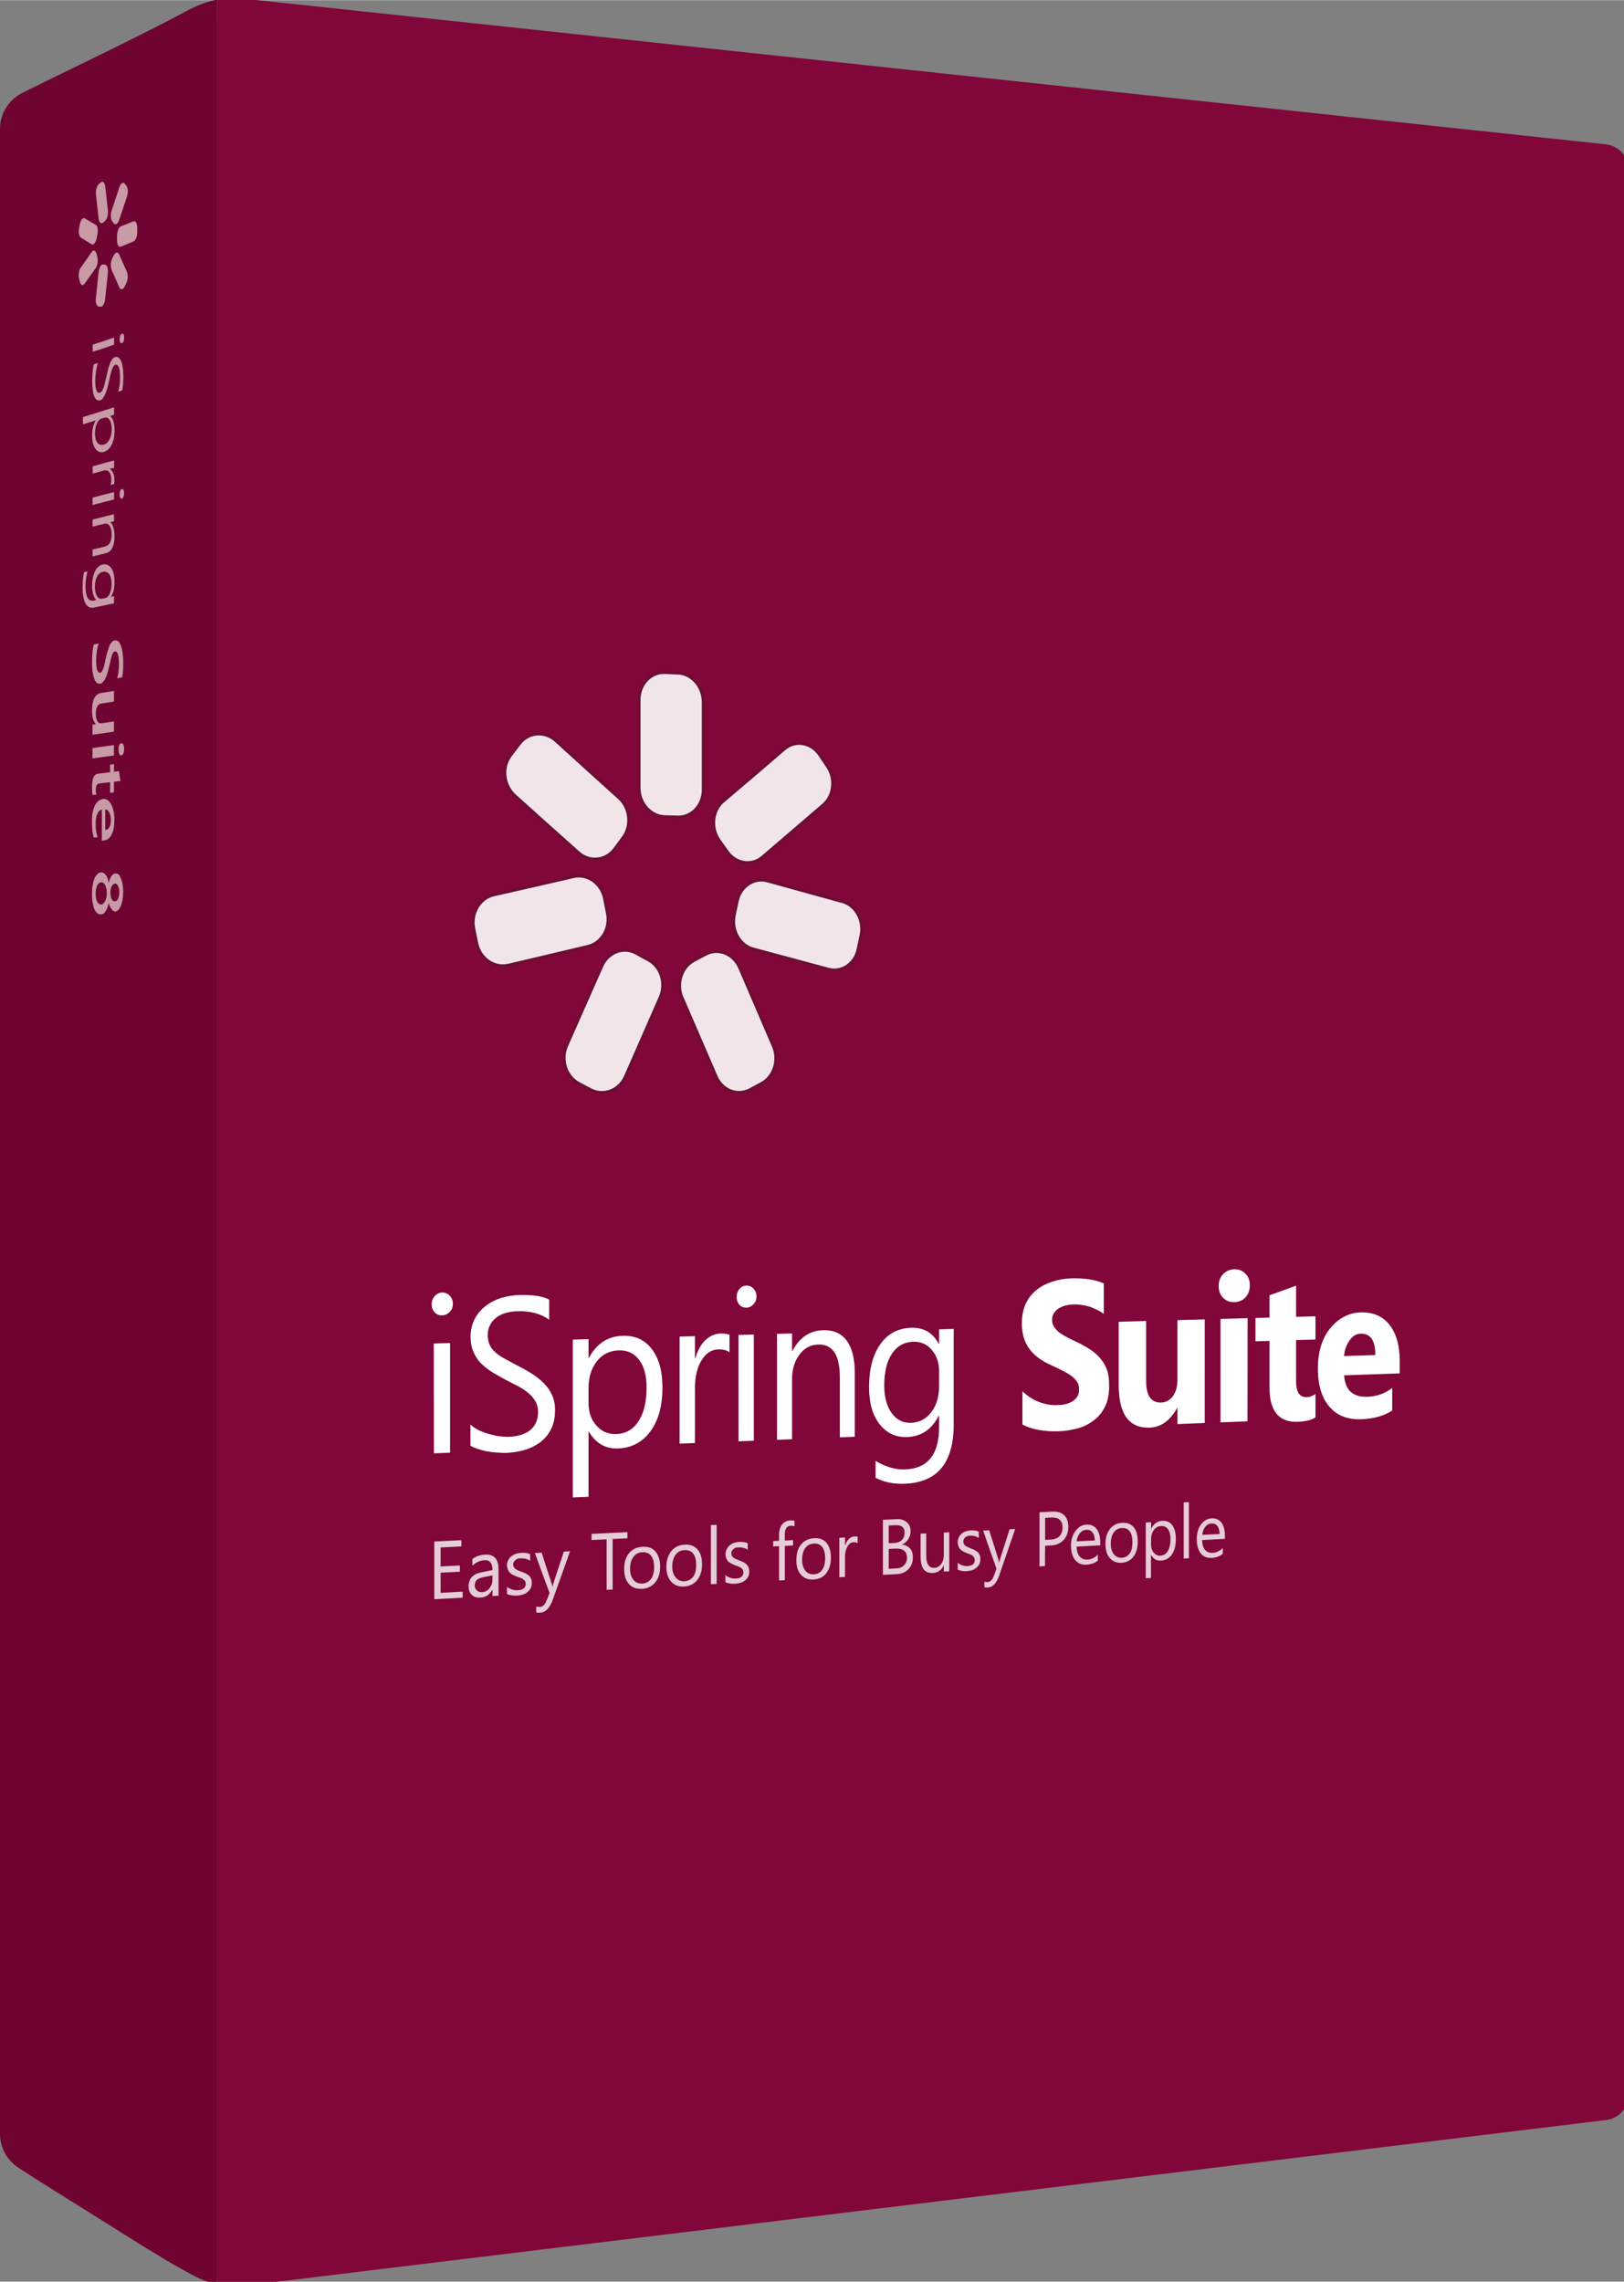 <?xml version="1.0" encoding="UTF-8" standalone="no"?>
<svg
   xmlns:dc="http://purl.org/dc/elements/1.1/"
   xmlns:cc="http://creativecommons.org/ns#"
   xmlns:rdf="http://www.w3.org/1999/02/22-rdf-syntax-ns#"
   xmlns:svg="http://www.w3.org/2000/svg"
   xmlns="http://www.w3.org/2000/svg"
   id="svg2"
   viewBox="0 0 21245.319 29838.956"
   style="clip-rule:evenodd;fill-rule:evenodd;image-rendering:optimizeQuality;shape-rendering:geometricPrecision;text-rendering:geometricPrecision"
   version="1.1"
   height="202.276"
   width="144"
   xml:space="preserve"><rect x="0" y="0" width="21245.319" height="29838.956" fill="#808080" stroke="none"/><defs
     id="defs4"><style
       id="style6"
       type="text/css"><![CDATA[
    .fil3 {fill:#F2E5E9}
    .fil7 {fill:#C79AA6}
    .fil1 {fill:#81033A}
    .fil4 {fill:white;fill-rule:nonzero}
    .fil2 {fill:#2B2A29;fill-rule:nonzero;fill-opacity:0.251}
    .fil5 {fill:#FEFEFE;fill-rule:nonzero;fill-opacity:0.8}
    .fil0 {fill:#6F0332}
    .fil6 {fill:#C79AA6;fill-rule:nonzero}
   ]]></style></defs><g
     transform="matrix(0.084,0,0,0.084,0.014,-24.841)"
     id="g4184"><g
       id="g4174"><path
         style="fill:#6f0433;fill-opacity:1"
         id="path11"
         d="m 3540,14705 0,-2 C 11921,10529 20658,6461 28890,2074 30154,1401 31751,598 33816,219 l 0,5567 -3,4 0,0 0,4 c 2,14 2,27 2,41 l 1,4 0,6 0,3 0,3 0,4 0,3 0,2 0,1 c 2,45 3,91 3,136 0,44 -1,87 -3,130 0,115744 0,228015 0,343682 1,51 3,101 3,152 0,52 -2,102 -3,153 l 0,58 0,5205 0,582 c -2104,-466 -3715,-1398 -4966,-2091 -1458,-805 -2888,-1610 -4307,-2503 -2938,-1737 -5779,-3592 -8599,-5346 -2768,-1720 -5507,-3434 -8132,-5078 -1723,-1078 -3390,-2155 -5057,-3229 -15,-10 -28,-22 -39,-36 C 1076,336546 0,334654 0,332511 -1,228061 3,124869 1,20420 l -1,-69 c 0,-2485 1445,-4631 3540,-5646 z"
         class="fil0" /><path
         style="fill:#81063a;fill-opacity:1"
         id="path13"
         d="m 38275,112 8,-9 211788,22638 2,0 3,0 c 1988,204 3540,1883 3540,3925 l -1,56 1,0 0,299671 -1,0 1,42 c 0,2011 -1505,3671 -3451,3914 l 0,1 -211689,25750 c -98,19 -199,33 -300,44 -61,6 -123,12 -185,15 -1824,218 -3037,13 -4177,-196 l 0,-585 -5,-1 1,-351467 2,-1 2,-58 0,-3632 C 34973,6 36279,-73 37756,78 c 142,0 282,8 420,23 33,3 67,7 99,11 z"
         class="fil1" /><path
         style="fill:#2b2a29;fill-opacity:0.251;fill-rule:nonzero"
         id="path15"
         d="m 103557,104774 2036,85 c 1154,47 2195,608 2944,1477 739,858 1196,2018 1196,3275 l -2,0 1,13612 1,0 -3,133 c -32,1198 -488,2276 -1210,3056 -734,793 -1739,1280 -2854,1280 -15,0 -30,-1 -44,-2 l -51,-1 -5,0 0,0 -2036,-54 c -1166,-31 -2225,-580 -2988,-1438 -755,-849 -1224,-2003 -1224,-3254 l 1,0 0,-13700 -2,0 c 0,-47 2,-118 6,-210 49,-1195 515,-2255 1239,-3019 735,-774 1734,-1244 2836,-1244 29,0 84,2 159,4 z m 2002,953 -2036,-85 c -19,0 -60,-1 -125,-1 -855,0 -1632,367 -2206,972 -585,616 -961,1479 -1001,2454 -2,36 -3,94 -3,176 l -1,0 0,13700 2,0 c 0,1032 384,1980 1003,2675 610,686 1446,1125 2359,1149 l 2036,54 46,1 33,-1 c 865,0 1646,-380 2218,-997 583,-631 952,-1509 978,-2489 l 0,-112 2,0 0,-13612 -2,0 c 0,-1044 -376,-2002 -982,-2707 -598,-693 -1419,-1140 -2321,-1177 z m 22246,11929 c 144,211 336,498 525,779 208,311 417,621 677,996 692,994 968,2193 855,3328 -114,1145 -622,2229 -1497,2982 -1156,995 -2776,2382 -4406,3777 -1701,1456 -3406,2916 -5051,4334 -105,90 -210,172 -315,246 -827,580 -1795,789 -2729,651 -927,-136 -1819,-614 -2503,-1407 -96,-112 -190,-232 -280,-361 l -1,0 c -230,-327 -385,-544 -544,-764 -247,-344 -496,-690 -727,-1026 -692,-1001 -962,-2210 -840,-3351 122,-1151 643,-2240 1529,-2989 1606,-1356 3198,-2708 4777,-4055 1605,-1369 3185,-2724 4742,-4065 115,-99 232,-190 350,-270 812,-556 1758,-750 2673,-608 906,142 1778,614 2450,1394 l 2,2 0,0 c 110,128 215,264 313,407 z m -196,1262 c -156,-232 -311,-463 -522,-772 -81,-118 -167,-229 -256,-332 l 1,0 c -534,-619 -1219,-993 -1925,-1103 -700,-109 -1426,41 -2050,468 -95,65 -186,135 -272,208 -1596,1376 -3177,2732 -4745,4069 -1594,1360 -3187,2713 -4781,4059 -709,599 -1126,1480 -1226,2417 -100,944 121,1942 690,2766 249,360 484,687 718,1012 207,289 418,582 550,771 l -1,0 1,1 c 70,100 146,197 227,291 542,629 1245,1008 1972,1115 719,106 1466,-54 2103,-502 87,-61 170,-125 247,-191 1726,-1489 3393,-2916 5054,-4337 1316,-1127 2635,-2256 4402,-3777 702,-604 1110,-1479 1202,-2407 93,-937 -135,-1926 -706,-2746 -195,-281 -437,-642 -683,-1010 z m 6699,26988 c -89,439 -158,753 -226,1063 -80,363 -159,723 -233,1095 l -3,16 c -19,93 -42,190 -68,287 l -1,2 1,0 c -285,1063 -917,1928 -1727,2479 -820,558 -1821,794 -2833,592 -80,-16 -161,-35 -242,-56 -2332,-626 -4672,-1256 -7014,-1887 -1572,-423 -3146,-847 -4720,-1270 -1112,-299 -2013,-1069 -2571,-2071 -551,-991 -768,-2213 -522,-3429 110,-548 198,-961 288,-1382 l 172,-807 c 19,-93 43,-192 72,-295 l 0,-1 0,0 c 297,-1079 946,-1952 1773,-2503 836,-557 1855,-786 2883,-571 76,16 155,35 234,57 l 4857,1341 c 2294,633 4583,1264 6855,1893 1083,300 1967,1068 2514,2065 538,979 753,2184 511,3382 z m -1077,879 c 85,-388 172,-782 226,-1050 200,-988 22,-1984 -422,-2793 -439,-799 -1136,-1411 -1983,-1646 -2273,-629 -4561,-1260 -6855,-1893 l -4857,-1340 c -58,-16 -118,-31 -180,-44 -791,-166 -1578,13 -2226,445 -659,438 -1176,1139 -1416,2009 l -1,0 c -20,73 -39,154 -58,242 -80,380 -125,595 -171,811 -110,513 -219,1025 -289,1371 -203,1007 -24,2018 431,2837 447,802 1161,1417 2037,1652 1574,423 3148,847 4719,1271 2343,631 4683,1261 7014,1886 61,16 123,31 185,43 778,155 1548,-27 2180,-456 641,-436 1142,-1129 1372,-1986 l 1,0 c 19,-72 38,-150 54,-233 l 3,-17 c 69,-346 152,-726 236,-1109 z m -14510,22350 -492,266 0,1 c -411,223 -819,444 -1328,714 -97,52 -192,97 -282,136 -12,5 -24,10 -36,14 -946,398 -1958,390 -2860,45 -908,-347 -1706,-1036 -2213,-1995 -52,-98 -105,-208 -157,-329 -1339,-3094 -1819,-4205 -2267,-5243 -1176,-2727 -2347,-5440 -3053,-7068 -488,-1125 -513,-2374 -159,-3472 355,-1106 1094,-2063 2131,-2596 359,-185 665,-348 974,-513 335,-180 674,-361 841,-448 12,-6 23,-11 35,-16 81,-42 158,-78 231,-110 l 0,0 c 965,-415 2000,-400 2923,-31 912,365 1714,1076 2225,2058 6,11 11,22 16,33 54,106 101,204 140,296 610,1420 1222,2839 1832,4256 1099,2553 2197,5103 3422,7968 478,1118 503,2348 161,3433 -347,1098 -1071,2053 -2084,2601 z m -905,-499 493,-267 c 805,-435 1384,-1206 1665,-2097 283,-896 264,-1911 -130,-2831 -1036,-2424 -2227,-5189 -3422,-7964 -610,-1417 -1221,-2836 -1832,-4257 -38,-90 -76,-171 -111,-240 l -17,-31 c -413,-792 -1052,-1363 -1776,-1652 -712,-285 -1511,-297 -2256,23 l 0,0 -2,0 c -63,28 -122,55 -177,82 -9,6 -19,12 -29,17 -395,206 -617,325 -835,441 -353,189 -702,376 -984,520 -824,424 -1415,1195 -1702,2090 -292,907 -273,1937 128,2862 1339,3087 2203,5088 3057,7069 l 2263,5242 c 36,84 80,174 130,268 404,765 1037,1313 1753,1587 700,267 1482,275 2210,-30 11,-5 22,-11 33,-16 78,-33 152,-69 221,-105 350,-186 832,-447 1318,-711 l 1,1 1,-1 z m -25900,1499 c -313,-161 -631,-325 -949,-492 l -21,-12 c -319,-167 -629,-333 -921,-492 -1053,-572 -1797,-1546 -2150,-2659 -351,-1109 -316,-2360 186,-3491 907,-2046 1816,-4098 2724,-6153 916,-2071 1833,-4145 2748,-6219 59,-135 129,-274 209,-415 l -1,-1 c 528,-937 1332,-1609 2240,-1943 916,-337 1937,-332 2889,88 119,52 237,112 352,177 306,172 614,345 905,505 332,184 647,355 922,499 1050,551 1789,1515 2138,2625 348,1106 311,2362 -189,3499 -892,2028 -1530,3485 -2152,4906 -1126,2572 -2255,5148 -3254,7410 -36,82 -77,167 -121,253 -518,1007 -1351,1730 -2303,2094 -958,366 -2035,367 -3033,-73 -69,-31 -143,-66 -219,-106 z m -544,-1261 c 312,164 628,328 942,489 52,27 110,54 172,81 779,345 1622,343 2373,56 757,-289 1423,-869 1839,-1678 32,-63 65,-131 97,-205 1178,-2666 2216,-5035 3255,-7407 811,-1853 1607,-3670 2152,-4910 412,-938 443,-1975 155,-2889 -283,-900 -874,-1677 -1709,-2115 -352,-184 -658,-350 -939,-505 -322,-177 -621,-345 -912,-509 -92,-52 -185,-99 -278,-140 -737,-325 -1528,-329 -2238,-67 -719,264 -1358,800 -1781,1552 l -2,-1 0,1 c -56,100 -113,214 -169,340 -915,2074 -1831,4149 -2747,6220 -909,2054 -1818,4106 -2725,6152 -413,932 -441,1964 -151,2879 288,908 888,1699 1734,2159 309,168 612,330 908,485 l 24,12 z M 74044,147175 c -99,-475 -162,-786 -225,-1103 -87,-436 -178,-886 -234,-1156 -260,-1241 -26,-2487 560,-3488 591,-1009 1541,-1772 2703,-2034 1958,-443 4021,-911 6182,-1405 l 17,-4 c 1966,-448 4038,-925 6211,-1426 l 5,-1 0,-1 93,-20 c 14,-3 28,-5 42,-6 1104,-214 2199,57 3087,681 887,622 1568,1598 1844,2791 l 1,5 0,0 26,121 c 3,13 5,26 7,39 75,373 130,660 184,947 79,416 158,828 247,1246 263,1238 42,2462 -527,3445 -578,999 -1514,1752 -2666,2026 -1904,454 -3929,935 -6167,1464 -2060,487 -4124,973 -6181,1453 -11,3 -22,5 -34,6 l -52,12 -5,1 0,0 c -1143,240 -2278,-24 -3198,-656 -912,-627 -1613,-1614 -1896,-2825 -2,-12 -4,-23 -6,-35 l -16,-72 -1,-5 -1,0 z m 629,-1273 c 86,427 171,854 222,1096 l 0,0 14,66 7,25 c 232,993 800,1798 1538,2305 731,502 1630,713 2531,524 l 1,0 45,-10 25,-7 c 2057,-479 4120,-965 6181,-1452 1882,-446 3974,-943 6164,-1465 910,-216 1652,-816 2114,-1613 465,-804 645,-1809 428,-2829 -85,-400 -167,-832 -250,-1267 -64,-336 -129,-678 -181,-935 l -7,-28 -25,-120 0,0 c -226,-973 -778,-1766 -1495,-2269 -700,-492 -1558,-707 -2420,-541 l -25,6 -93,20 0,0 c -1954,451 -4022,926 -6205,1424 l -18,4 c -1951,446 -4012,914 -6185,1405 -918,207 -1672,817 -2145,1626 -481,822 -673,1848 -459,2872 106,505 172,832 238,1163 z m 4682,-28159 c 209,-275 341,-446 469,-612 280,-362 565,-730 861,-1135 90,-123 185,-239 284,-348 702,-772 1625,-1208 2589,-1294 960,-85 1956,179 2808,803 127,93 251,194 370,302 l 2149,1954 c 2628,2389 5249,4773 7677,6950 893,801 1416,1933 1534,3102 118,1166 -165,2375 -883,3337 -316,423 -526,704 -654,878 -147,199 -371,503 -636,864 -81,110 -170,220 -267,328 -704,788 -1627,1241 -2587,1342 -959,100 -1954,-152 -2802,-775 -106,-78 -215,-167 -325,-266 l -2238,-1998 c -2560,-2285 -5135,-4583 -7681,-6891 -917,-831 -1460,-1983 -1582,-3170 -121,-1176 169,-2391 914,-3371 z m 1157,-81 c -186,241 -367,474 -466,605 -605,796 -840,1791 -741,2758 101,983 547,1934 1300,2616 2544,2306 5118,4604 7677,6888 l 2238,1998 c 80,71 167,142 261,211 669,490 1449,690 2200,611 750,-78 1474,-435 2028,-1056 70,-77 141,-165 213,-263 160,-218 360,-489 640,-868 299,-405 523,-707 653,-881 584,-783 813,-1772 717,-2731 -97,-962 -523,-1890 -1249,-2541 -2679,-2402 -5177,-4674 -7684,-6953 l -2149,-1954 c -97,-88 -197,-170 -298,-244 -678,-496 -1465,-706 -2219,-639 -749,66 -1470,408 -2021,1015 -79,87 -155,180 -226,276 -284,388 -581,773 -874,1152 z"
         class="fil2" /><path
         style="fill:#f2e5e9"
         id="path17"
         d="m 103540,105208 c 657,27 1336,56 2036,85 2058,84 3721,2016 3721,4318 0,4538 1,9075 1,13612 0,2269 -1664,4087 -3722,4032 -700,-18 -1379,-36 -2036,-54 -2079,-55 -3787,-1975 -3787,-4258 0,-4566 0,-9133 0,-13700 0,-2316 1708,-4121 3787,-4035 z m 23906,12693 c 412,603 803,1202 1204,1779 1262,1814 1008,4374 -569,5731 -3130,2693 -6293,5385 -9457,8112 -1586,1367 -3922,1012 -5188,-792 -420,-598 -847,-1174 -1270,-1786 -1262,-1829 -981,-4416 613,-5762 3200,-2703 6369,-5407 9522,-8124 1575,-1357 3894,-987 5145,842 z m 6436,27919 c -148,732 -321,1463 -460,2159 -430,2161 -2386,3507 -4334,2984 -3897,-1045 -7814,-2103 -11734,-3156 -1990,-535 -3229,-2773 -2780,-4995 142,-704 305,-1447 460,-2186 458,-2183 2452,-3526 4422,-2982 3918,1083 7837,2161 11712,3234 1926,533 3157,2753 2714,4942 z m -15367,22932 c -615,333 -1229,669 -1817,980 -1842,975 -4070,109 -4947,-1917 -1772,-4094 -3537,-8202 -5320,-12311 -888,-2047 -90,-4552 1773,-5510 589,-303 1199,-639 1817,-961 1856,-967 4079,-56 4969,2015 1759,4092 3522,8173 5254,12223 874,2043 85,4499 -1729,5481 z m -26400,997 c -627,-322 -1266,-655 -1883,-991 -1900,-1033 -2687,-3532 -1773,-5594 1822,-4109 3649,-8240 5472,-12372 913,-2070 3202,-2948 5079,-1890 597,337 1212,681 1839,1009 1890,992 2661,3494 1751,5564 -1804,4103 -3597,8221 -5407,12317 -904,2047 -3188,2929 -5078,1957 z M 74470,147087 c -153,-730 -300,-1497 -460,-2260 -475,-2262 851,-4539 2933,-5010 4156,-939 8297,-1884 12412,-2834 2058,-475 4115,966 4576,3237 152,751 284,1511 438,2231 481,2265 -811,4467 -2868,4957 -4094,975 -8232,1957 -12346,2917 -2103,491 -4204,-946 -4685,-3238 z m 5230,-29082 c 437,-574 886,-1138 1336,-1752 1301,-1776 3748,-1980 5407,-473 3288,2988 6563,5978 9829,8906 1616,1449 1897,4107 592,5855 -446,598 -866,1166 -1292,1746 -1303,1774 -3707,2023 -5341,563 -3292,-2942 -6629,-5907 -9917,-8888 -1659,-1504 -1972,-4170 -614,-5957 z"
         class="fil3" /><path
         style="fill:#ffffff;fill-rule:nonzero"
         id="path19"
         d="m 68847,205070 c -438,11 -816,-113 -1138,-459 -313,-334 -482,-754 -482,-1241 0,-523 169,-950 481,-1300 322,-361 701,-538 1139,-548 459,-11 865,143 1204,494 318,329 481,753 481,1274 0,486 -172,910 -481,1228 -348,358 -745,540 -1204,552 z m 1249,21378 c -854,34 -1708,67 -2518,100 0,-5675 -22,-11384 -23,-17094 832,-23 1686,-47 2540,-71 0,5700 0,11400 1,17065 z m 3174,-1095 c 0,-1076 0,-2186 -1,-3295 329,334 757,614 1226,856 473,243 1008,444 1555,600 526,150 1052,292 1576,355 571,69 1051,133 1488,117 1598,-61 2750,-425 3524,-1100 758,-658 1161,-1592 1161,-2763 0,-654 -139,-1197 -395,-1640 -270,-469 -625,-894 -1072,-1273 -451,-384 -956,-740 -1598,-1086 -628,-337 -1303,-660 -2014,-1039 -757,-403 -1491,-816 -2124,-1213 -680,-426 -1237,-885 -1751,-1401 -493,-494 -835,-1091 -1117,-1734 -287,-658 -437,-1409 -437,-2276 0,-1110 227,-2048 656,-2861 424,-804 1011,-1476 1730,-2019 704,-531 1511,-968 2429,-1234 898,-261 1839,-424 2780,-446 2124,-49 3656,190 4641,717 0,1067 0,2099 0,3131 -1269,-931 -2911,-1372 -4903,-1322 -569,15 -1120,83 -1664,215 -573,138 -1084,356 -1510,660 -428,306 -788,678 -1051,1135 -284,492 -438,1015 -438,1673 0,623 113,1147 307,1584 200,452 539,825 941,1184 386,344 907,682 1489,993 579,311 1265,697 2014,1079 783,399 1515,809 2189,1242 705,453 1313,957 1839,1491 525,533 941,1139 1247,1817 306,677 460,1463 460,2323 0,1169 -221,2160 -634,2979 -419,829 -975,1501 -1686,2027 -712,527 -1535,944 -2430,1198 -944,267 -1926,421 -2955,462 -350,13 -765,-22 -1269,-54 -525,-32 -1054,-81 -1576,-180 -529,-101 -1008,-237 -1489,-392 -481,-154 -854,-314 -1138,-510 z m 18431,-2188 c -22,1 -44,2 -44,2 0,3392 1,6784 1,10142 -832,37 -1664,74 -2452,109 0,-8168 -1,-16370 -1,-24573 788,-22 1620,-46 2452,-69 0,994 0,1987 0,2947 0,0 22,-1 43,-2 1204,-2261 2977,-3407 5276,-3470 1948,-55 3451,625 4553,2085 1109,1470 1642,3455 1642,5970 0,2788 -598,5049 -1839,6768 -1233,1710 -2911,2634 -5056,2719 -1970,79 -3481,-786 -4575,-2628 z m -44,-6782 c 0,787 0,1576 0,2330 0,1404 385,2563 1226,3518 823,934 1861,1366 3108,1318 1489,-56 2619,-718 3459,-2006 823,-1262 1247,-3008 1247,-5222 0,-1839 -372,-3292 -1160,-4324 -788,-1033 -1839,-1514 -3174,-1475 -1401,41 -2555,594 -3415,1710 -869,1127 -1291,2506 -1291,4151 z m 21956,-5557 c -395,-325 -1007,-476 -1774,-453 -1028,30 -1861,562 -2561,1667 -700,1105 -1050,2573 -1050,4437 0,2846 0,5658 0,8471 -810,32 -1598,63 -2386,94 0,-5532 0,-11098 -1,-16665 789,-22 1576,-44 2386,-67 0,1152 0,2305 0,3423 22,-1 44,-2 66,-2 350,-1163 840,-2106 1554,-2789 709,-678 1511,-1024 2342,-1047 635,-18 1117,70 1423,197 0,911 0,1823 1,2734 z m 2626,-6953 c -415,10 -782,-121 -1073,-445 -300,-335 -437,-731 -437,-1204 0,-506 137,-909 437,-1258 291,-339 657,-522 1073,-531 438,-10 810,150 1116,480 307,329 460,730 460,1234 0,472 -167,867 -459,1190 -300,332 -679,523 -1117,534 z m 1161,20714 c -788,32 -1598,64 -2386,94 0,-5498 0,-11030 -1,-16561 788,-22 1598,-45 2386,-67 0,5522 1,11045 1,16534 z m 15717,-617 c -766,30 -1555,61 -2321,91 0,-3103 0,-6207 0,-9343 0,-3471 -1116,-5173 -3371,-5107 -1182,34 -2138,538 -2911,1560 -759,1001 -1160,2282 -1160,3791 0,3153 0,6272 0,9391 -788,31 -1555,62 -2342,92 -1,-5475 -1,-10985 -1,-16494 788,-21 1554,-43 2343,-66 0,906 0,1812 0,2717 22,0 43,-1 65,-2 1116,-2111 2693,-3160 4794,-3218 1598,-45 2801,489 3656,1631 830,1110 1247,2763 1247,4962 0,3331 0,6663 1,9995 z m 15410,-1925 c 0,5934 -2496,9011 -7530,9236 -1751,78 -3306,-218 -4641,-923 0,-864 0,-1728 0,-2626 1620,961 3174,1392 4619,1329 3524,-151 5276,-2339 5276,-6565 0,-595 0,-1189 0,-1783 -22,1 -44,2 -66,2 -1073,2122 -2714,3212 -4882,3297 -1794,72 -3219,-602 -4312,-1989 -1118,-1420 -1642,-3331 -1642,-5792 0,-2761 569,-5008 1751,-6672 1182,-1662 2803,-2503 4816,-2559 1949,-54 3349,766 4269,2489 22,0 44,-1 66,-2 0,-726 0,-1485 0,-2245 744,-20 1510,-42 2276,-64 0,4978 0,9923 0,14867 z m -2276,-5921 c 0,-793 0,-1585 0,-2410 0,-1288 -373,-2366 -1139,-3267 -766,-903 -1729,-1304 -2867,-1271 -1423,42 -2510,643 -3328,1856 -802,1192 -1204,2827 -1204,4952 0,1794 380,3237 1161,4308 773,1061 1773,1559 3042,1510 1270,-48 2336,-623 3130,-1672 803,-1059 1205,-2389 1205,-4006 z m 12980,5936 c 0,-1702 0,-3436 0,-5170 810,756 1664,1315 2605,1672 941,358 1904,517 2868,482 569,-20 1056,-83 1488,-217 401,-124 778,-305 1051,-526 275,-223 490,-469 635,-771 140,-293 175,-592 175,-917 0,-456 -80,-848 -306,-1193 -234,-355 -530,-659 -920,-945 -376,-274 -838,-545 -1357,-801 -532,-263 -1092,-557 -1707,-825 -1552,-674 -2723,-1539 -3481,-2600 -774,-1084 -1138,-2354 -1138,-3892 0,-1211 195,-2242 613,-3125 413,-872 993,-1583 1729,-2167 709,-562 1537,-969 2474,-1267 946,-300 1948,-469 2999,-492 1028,-24 1950,37 2736,164 791,128 1532,322 2211,631 0,1589 0,3178 0,4735 -350,-251 -703,-464 -1095,-653 -374,-180 -788,-369 -1203,-487 -417,-120 -833,-205 -1248,-261 -394,-53 -789,-77 -1139,-68 -525,14 -989,75 -1401,199 -420,126 -773,303 -1072,516 -270,193 -497,461 -657,735 -169,289 -241,626 -241,952 0,392 96,743 285,1036 183,284 408,585 744,859 321,261 725,496 1182,747 440,243 983,498 1554,768 786,372 1478,752 2124,1171 646,419 1167,885 1619,1410 446,518 793,1109 1051,1815 245,671 328,1480 328,2420 0,1264 -178,2339 -613,3231 -418,858 -993,1584 -1707,2141 -730,569 -1553,1007 -2474,1266 -961,271 -1970,436 -3042,478 -1095,43 -2121,-30 -3109,-204 -982,-172 -1839,-450 -2561,-847 z m 28391,-233 c -1423,55 -2823,111 -4246,167 0,-805 0,-1641 0,-2477 -22,1 -44,1 -66,2 -1073,1940 -2496,2962 -4247,3031 -3239,128 -4837,-2106 -4837,-6671 0,-3270 0,-6541 0,-9811 1423,-40 2846,-79 4269,-119 0,3131 0,6230 0,9328 0,2292 787,3425 2342,3368 765,-28 1386,-368 1838,-1001 467,-655 701,-1505 701,-2599 0,-3055 0,-6144 0,-9232 1423,-39 2846,-79 4247,-118 0,5388 -1,10776 -1,16132 z m 4598,-18817 c -722,18 -1300,-215 -1751,-691 -468,-493 -679,-1103 -679,-1808 0,-768 227,-1374 679,-1840 467,-483 1029,-760 1751,-776 722,-16 1289,230 1751,696 435,438 679,1037 679,1803 0,734 -235,1383 -679,1868 -454,496 -1029,729 -1751,748 z m 2057,18554 c -1401,56 -2802,111 -4203,167 0,-5347 0,-10726 1,-16104 1400,-39 2801,-78 4224,-118 0,5363 0,10725 -22,16055 z m 10594,-606 c -591,404 -1510,630 -2758,679 -2911,116 -4399,-1640 -4399,-5270 0,-2419 0,-4871 0,-7323 -744,22 -1488,45 -2189,67 0,-1212 0,-2424 0,-3636 701,-20 1445,-40 2189,-61 0,-1146 0,-2293 0,-3470 1380,-481 2759,-992 4138,-1502 0,1619 0,3238 0,4857 1007,-28 2013,-56 3020,-84 0,1203 0,2407 0,3611 -1007,31 -2014,62 -3021,92 0,2158 0,4318 0,6476 0,1651 569,2455 1685,2414 438,-16 898,-191 1336,-493 -1,1235 -1,2439 -1,3643 z m 13113,-6852 c -2890,100 -5757,199 -8647,299 131,2300 1357,3422 3634,3338 1466,-54 2736,-510 3852,-1368 0,1194 0,2356 0,3518 -1247,802 -2824,1273 -4793,1351 -2146,85 -3810,-575 -4991,-1952 -1183,-1379 -1795,-3352 -1795,-5886 0,-2628 642,-4763 1927,-6326 1298,-1580 2889,-2420 4750,-2471 1926,-53 3436,598 4487,1949 1028,1320 1576,3155 1576,5508 0,691 0,1381 0,2040 z m -3787,-2858 c 0,-2266 -766,-3375 -2298,-3329 -657,19 -1234,362 -1708,1029 -489,688 -788,1476 -875,2458 1619,-53 3239,-105 4881,-158 z"
         class="fil4" /><path
         style="fill:#fefefe;fill-opacity:0.8;fill-rule:nonzero"
         id="path21"
         d="m 72057,249025 c -1488,80 -2955,160 -4421,239 -1,-2995 -1,-5989 -1,-8984 1401,-67 2802,-135 4225,-204 0,348 0,660 0,973 -1095,53 -2167,106 -3240,158 0,1009 1,1984 1,2958 985,-51 1991,-102 2998,-152 0,347 0,660 0,972 -1007,52 -2013,103 -2998,155 0,1044 0,2087 0,3131 1138,-61 2276,-122 3436,-183 0,312 0,624 0,937 z m 5582,-303 c -328,17 -635,34 -941,51 0,-312 0,-658 0,-1004 -22,1 -22,1 -22,1 -416,784 -1007,1197 -1817,1241 -569,31 -1034,-77 -1379,-411 -333,-323 -503,-771 -503,-1326 0,-1179 652,-1925 1947,-2183 588,-117 1161,-233 1774,-368 0,-1073 -416,-1571 -1204,-1531 -723,36 -1357,310 -1927,860 0,-347 0,-693 0,-1040 570,-446 1248,-653 1992,-690 1379,-69 2080,692 2080,2249 0,1383 0,2767 0,4151 z m -941,-3168 c -482,94 -964,187 -1423,282 -438,90 -766,214 -985,398 -219,185 -350,503 -350,919 0,312 126,554 328,746 213,203 482,286 810,269 459,-26 845,-226 1160,-617 298,-370 460,-820 460,-1374 0,-208 0,-416 0,-623 z m 2254,2889 c 0,-346 0,-726 0,-1106 504,387 1095,562 1686,531 831,-45 1226,-376 1226,-963 0,-172 -15,-313 -88,-443 -58,-104 -163,-215 -285,-296 -120,-80 -261,-162 -415,-220 -174,-64 -335,-103 -526,-179 -269,-107 -490,-198 -700,-309 -208,-110 -353,-220 -482,-355 -156,-162 -215,-306 -284,-503 -63,-180 -132,-374 -132,-616 0,-311 79,-561 197,-805 123,-252 276,-440 504,-613 211,-160 459,-299 722,-381 263,-83 569,-132 854,-146 503,-25 941,21 1335,209 0,345 0,690 0,1034 -438,-288 -919,-402 -1488,-373 -175,9 -314,-3 -460,58 -140,58 -254,127 -372,226 -101,85 -159,190 -219,288 -73,118 -110,246 -110,350 0,173 45,294 110,409 69,125 124,213 241,299 106,78 239,164 372,222 151,65 346,129 547,214 237,100 469,163 679,274 207,110 388,228 525,352 148,136 234,301 328,500 81,172 110,374 110,650 0,310 -53,583 -197,838 -118,208 -293,418 -503,579 -228,173 -438,301 -723,385 -284,83 -569,134 -876,150 -612,33 -1138,-42 -1576,-260 z m 9829,-6644 c -898,2519 -1788,5008 -2671,7495 -474,1336 -1138,2025 -1991,2073 -241,13 -438,-10 -613,-35 0,-310 0,-621 0,-931 197,59 394,83 569,73 438,-24 803,-357 1028,-953 147,-389 329,-809 482,-1231 -766,-2059 -1533,-4120 -2277,-6217 329,-17 679,-35 1051,-52 504,1626 1049,3210 1554,4806 21,66 66,204 131,475 0,0 0,0 22,-1 22,-105 41,-279 110,-488 544,-1646 1094,-3289 1641,-4967 329,-15 635,-31 964,-47 z m 8930,-2018 c -766,38 -1532,75 -2298,112 0,2633 0,5265 0,7863 -328,18 -634,35 -941,52 0,-2600 0,-5234 0,-7868 -788,38 -1554,76 -2342,114 -1,-308 -1,-616 -1,-959 1861,-90 3744,-181 5582,-270 0,341 0,649 0,956 z m 2255,7865 c -853,46 -1526,-196 -2014,-744 -497,-559 -744,-1325 -744,-2316 0,-1058 244,-1889 766,-2497 550,-639 1248,-950 2123,-994 854,-42 1533,197 1992,752 460,555 723,1324 723,2345 0,1020 -256,1821 -766,2456 -519,646 -1226,952 -2080,998 z m 66,-5695 c -591,29 -1044,263 -1379,718 -343,466 -526,1050 -526,1835 0,750 167,1329 526,1747 342,397 788,605 1379,574 591,-32 1044,-301 1357,-721 322,-431 482,-1047 482,-1830 0,-782 -153,-1354 -482,-1779 -305,-394 -766,-573 -1357,-544 z m 6501,5339 c -831,45 -1504,-196 -1992,-742 -497,-556 -766,-1318 -766,-2304 0,-1054 293,-1878 788,-2488 512,-630 1226,-945 2101,-988 832,-42 1489,197 1970,749 482,552 701,1319 701,2335 0,1016 -248,1803 -766,2446 -510,632 -1182,946 -2036,992 z m 66,-5671 c -569,29 -1051,257 -1379,716 -328,458 -526,1045 -526,1827 0,747 196,1316 548,1738 326,391 788,602 1357,572 591,-32 1036,-288 1357,-717 313,-419 460,-1041 460,-1821 0,-779 -139,-1360 -460,-1772 -314,-402 -766,-572 -1357,-543 z m 5012,5260 c -306,17 -612,33 -897,49 0,-3045 0,-6125 0,-9204 284,-14 591,-28 897,-43 0,3078 0,6155 0,9198 z m 1358,-277 c 0,-338 0,-709 0,-1081 503,378 1051,553 1641,521 766,-42 1160,-367 1160,-940 0,-169 -27,-308 -87,-434 -51,-105 -149,-200 -285,-288 -105,-69 -239,-159 -394,-215 -173,-62 -333,-106 -503,-176 -268,-110 -469,-195 -657,-304 -186,-108 -365,-205 -481,-347 -125,-151 -182,-299 -263,-492 -72,-172 -110,-367 -110,-603 0,-305 75,-539 197,-787 119,-238 263,-419 482,-598 175,-144 414,-297 657,-371 283,-87 525,-128 810,-141 481,-24 919,21 1313,204 0,337 0,674 0,1011 -416,-282 -897,-392 -1423,-366 -175,8 -332,5 -460,57 -157,64 -253,122 -350,220 -79,81 -168,166 -240,281 -60,95 -66,240 -66,341 0,169 12,308 66,402 78,137 156,225 240,292 114,91 222,149 394,216 135,53 281,129 482,212 237,97 483,174 656,268 221,121 373,218 504,345 131,128 257,292 329,489 59,166 109,365 109,634 0,303 -50,585 -175,819 -116,217 -306,421 -482,565 -218,180 -460,294 -722,376 -263,82 -548,131 -854,147 -569,31 -1051,-44 -1488,-257 z m 10769,-8665 c -175,-92 -350,-117 -591,-106 -613,29 -919,482 -919,1355 0,335 0,638 0,940 416,-22 854,-43 1291,-65 0,302 0,570 0,839 -437,22 -875,43 -1291,65 0,1780 0,3559 0,5338 -307,17 -591,32 -897,49 0,-1781 -1,-3561 -1,-5342 -306,16 -634,32 -919,47 0,-269 0,-538 0,-840 285,-15 613,-31 919,-47 0,-336 0,-672 0,-1008 0,-638 176,-1168 504,-1569 329,-404 766,-575 1270,-598 284,-14 481,10 634,70 0,302 0,604 0,872 z m 2933,8259 c -809,44 -1438,-195 -1926,-733 -497,-549 -722,-1302 -722,-2275 0,-1039 243,-1855 744,-2452 527,-627 1204,-931 2058,-974 809,-40 1451,190 1904,740 444,540 678,1303 678,2305 0,1003 -249,1794 -722,2411 -490,639 -1182,933 -2014,978 z m 88,-5594 c -569,29 -1036,248 -1357,705 -314,447 -482,1030 -482,1801 0,737 174,1299 504,1716 305,385 766,596 1335,565 547,-30 1000,-294 1291,-706 300,-423 460,-1027 460,-1796 0,-768 -153,-1330 -460,-1749 -283,-386 -744,-563 -1291,-536 z m 6808,-44 c -154,-126 -373,-181 -635,-168 -394,20 -701,235 -941,648 -241,413 -394,954 -394,1621 0,1067 0,2102 0,3136 -285,15 -570,31 -876,47 0,-2036 0,-4072 0,-6141 306,-15 591,-30 876,-44 0,433 0,867 0,1267 0,0 0,0 22,-1 153,-440 331,-781 568,-1029 266,-277 570,-395 876,-410 219,-11 394,13 503,41 0,366 1,700 1,1033 z m 3940,4916 c 0,-2857 0,-5714 0,-8571 722,-35 1423,-69 2167,-105 657,-31 1160,142 1554,488 394,346 591,800 591,1363 0,497 -139,929 -372,1277 -249,371 -547,658 -941,811 0,33 0,33 0,33 503,40 903,246 1226,600 312,343 437,805 437,1402 0,728 -216,1339 -700,1825 -457,458 -1029,719 -1730,757 -765,41 -1488,80 -2232,120 z m 897,-7685 c 0,930 0,1859 0,2756 285,-15 592,-30 920,-46 481,-24 858,-172 1138,-457 268,-273 416,-651 416,-1148 0,-828 -482,-1202 -1445,-1155 -350,17 -701,34 -1029,50 z m 0,3652 c 0,1030 0,2059 0,3089 394,-22 810,-43 1226,-66 503,-27 889,-189 1182,-495 276,-288 438,-686 438,-1150 0,-1027 -613,-1492 -1817,-1430 -350,18 -701,35 -1029,52 z m 9435,3474 c -285,15 -569,30 -854,46 0,-297 0,-627 0,-958 -22,2 -22,2 -22,2 -350,745 -920,1139 -1664,1180 -1269,69 -1926,-757 -1926,-2477 0,-1191 0,-2416 0,-3640 285,-15 569,-29 876,-43 0,1157 0,2315 0,3472 0,1290 438,1928 1291,1881 416,-22 774,-233 1029,-583 270,-372 416,-848 416,-1409 0,-1155 0,-2310 0,-3499 285,-14 569,-28 854,-42 0,2045 0,4057 0,6070 z m 1313,-269 c 0,-330 0,-693 0,-1055 460,371 985,540 1532,511 744,-40 1117,-356 1117,-915 0,-165 -15,-300 -88,-423 -58,-100 -145,-200 -263,-283 -102,-71 -239,-156 -372,-210 -151,-62 -312,-101 -481,-173 -248,-104 -447,-190 -635,-296 -186,-105 -330,-213 -438,-340 -133,-156 -204,-289 -262,-480 -51,-167 -110,-357 -110,-588 0,-296 66,-530 175,-767 109,-236 255,-418 460,-583 189,-152 416,-284 657,-362 240,-78 503,-124 765,-137 460,-23 876,22 1226,201 0,329 0,658 0,987 -393,-276 -832,-386 -1357,-359 -153,8 -290,0 -416,54 -137,59 -237,115 -350,215 -84,74 -145,177 -197,274 -57,107 -87,235 -87,334 0,164 37,286 87,390 60,123 121,209 219,285 101,80 219,154 350,213 131,59 303,125 482,205 215,97 447,157 635,264 185,105 350,212 481,336 131,125 222,283 307,477 69,160 87,358 87,621 0,295 -45,561 -175,798 -111,203 -270,399 -459,551 -206,165 -417,283 -679,366 -242,76 -504,126 -788,141 -547,30 -1029,-43 -1423,-252 z m 8953,-6315 c -810,2401 -1653,4768 -2452,7144 -426,1267 -1029,1928 -1817,1972 -219,12 -394,-11 -525,-35 0,-296 0,-592 0,-887 153,56 329,79 482,70 437,-23 749,-334 963,-906 136,-366 284,-771 437,-1173 -700,-1965 -1400,-3932 -2079,-5935 307,-15 613,-31 941,-47 482,1552 982,3065 1445,4588 19,62 22,194 88,453 0,0 0,0 21,-1 22,-99 45,-264 110,-465 504,-1567 1007,-3135 1510,-4734 285,-14 569,-29 876,-44 z m 4662,2608 c -22,1077 -22,2122 -22,3167 -284,16 -569,31 -853,46 0,-2809 0,-5618 0,-8428 678,-32 1335,-65 2014,-97 809,-39 1414,147 1838,563 430,422 635,1044 635,1825 0,814 -237,1481 -700,1990 -500,550 -1139,842 -1949,884 -328,17 -656,33 -963,50 z m 0,-4342 c 0,1142 0,2285 0,3428 285,-15 591,-31 898,-46 591,-31 1031,-203 1335,-526 309,-329 482,-774 482,-1328 0,-1107 -591,-1633 -1708,-1578 -350,17 -700,34 -1007,50 z m 8581,4285 c -1248,65 -2452,128 -3678,191 0,684 182,1190 482,1537 291,336 700,515 1204,488 591,-32 1138,-288 1620,-768 0,324 0,616 0,909 -438,413 -1073,609 -1817,649 -722,40 -1277,-201 -1707,-720 -424,-510 -657,-1268 -657,-2244 0,-944 254,-1695 722,-2315 452,-597 1007,-929 1686,-963 678,-34 1212,194 1576,668 380,495 569,1173 569,2081 0,163 0,325 0,487 z m -854,-767 c 0,-552 -132,-967 -350,-1249 -241,-312 -547,-427 -963,-407 -372,19 -716,172 -985,506 -278,345 -460,771 -526,1295 942,-48 1883,-97 2824,-145 z m 4159,3475 c -744,41 -1344,-196 -1795,-712 -469,-537 -700,-1259 -700,-2200 0,-1005 255,-1785 722,-2372 475,-595 1117,-899 1905,-938 765,-39 1348,180 1795,719 428,517 613,1261 613,2230 0,970 -220,1725 -679,2332 -460,607 -1073,899 -1861,941 z m 66,-5410 c -525,27 -941,243 -1248,680 -306,436 -481,996 -481,1741 0,713 167,1262 481,1660 299,379 722,577 1248,549 525,-28 926,-271 1226,-680 291,-399 416,-993 416,-1737 0,-743 -117,-1298 -416,-1692 -292,-385 -701,-547 -1226,-521 z m 4553,4190 c -22,1 -22,1 -22,1 0,1195 0,2389 0,3583 -263,15 -525,31 -810,46 0,-2874 0,-5780 0,-8686 285,-14 547,-27 832,-41 0,355 0,710 0,1033 0,0 0,0 0,-2 416,-794 985,-1210 1773,-1249 635,-31 1168,194 1532,696 380,523 547,1228 547,2129 0,997 -182,1791 -613,2415 -422,612 -985,922 -1707,961 -657,35 -1160,-259 -1532,-886 z m 0,-2419 c 0,291 0,581 0,839 0,484 114,893 416,1236 267,305 591,484 1007,462 503,-27 905,-268 1182,-739 270,-461 416,-1053 416,-1858 0,-644 -132,-1153 -394,-1526 -263,-373 -613,-517 -1073,-494 -459,24 -839,215 -1116,606 -293,412 -438,893 -438,1474 z m 5888,2941 c -284,14 -547,29 -810,44 0,-2894 0,-5820 1,-8746 262,-14 525,-26 809,-40 0,2925 0,5849 0,8742 z m 5604,-3025 c -1204,62 -2386,124 -3546,186 22,673 147,1184 438,1516 300,342 700,507 1204,480 568,-30 1094,-283 1575,-756 0,320 0,608 0,896 -459,409 -1028,600 -1751,640 -722,39 -1276,-199 -1685,-712 -401,-503 -613,-1251 -613,-2214 0,-931 212,-1686 657,-2281 452,-605 985,-916 1664,-949 656,-32 1160,197 1510,660 372,493 547,1157 547,2054 0,159 0,320 0,480 z m -832,-758 c 0,-544 -109,-938 -328,-1232 -220,-294 -504,-422 -897,-403 -394,20 -708,159 -986,499 -269,329 -437,760 -481,1276 875,-46 1795,-93 2692,-140 z"
         class="fil5" /><path
         style="fill:#c79aa6;fill-rule:nonzero"
         id="path23"
         d="m 18631,53099 c 0,-204 31,-417 97,-576 65,-158 158,-258 255,-292 104,-37 191,1 258,113 67,112 97,305 97,508 0,170 -17,387 -97,577 -54,128 -155,223 -259,259 -97,34 -194,2 -247,-84 -85,-137 -104,-336 -104,-505 z m -4196,1925 c 0,-334 0,-701 0,-1102 1100,-317 2210,-705 3334,-1098 0,371 0,743 -1,1114 -1123,388 -2233,772 -3333,1086 z m 184,1972 c 208,-70 423,-142 641,-216 -71,158 -118,376 -178,628 -44,185 -95,434 -135,715 -34,245 -61,487 -84,763 -17,206 -27,443 -27,644 0,701 58,1218 188,1544 118,296 302,402 536,327 127,-41 247,-137 332,-274 99,-159 177,-329 255,-553 80,-230 151,-519 225,-845 66,-291 150,-621 225,-949 83,-363 163,-727 248,-1057 86,-333 183,-599 286,-870 102,-269 215,-473 349,-657 127,-175 282,-265 453,-323 224,-76 400,-27 569,112 153,125 294,341 396,612 113,300 188,649 238,1039 54,423 76,822 74,1264 -5,950 -58,1680 -175,2158 -208,66 -416,134 -624,200 194,-638 292,-1380 292,-2328 0,-271 -15,-470 -40,-731 -22,-231 -65,-452 -121,-637 -55,-184 -142,-319 -224,-399 -100,-96 -202,-136 -332,-92 -121,40 -223,107 -312,240 -86,128 -167,322 -242,519 -72,189 -143,419 -208,709 -65,292 -141,618 -221,982 -88,397 -176,764 -266,1097 -98,367 -205,665 -302,905 -121,302 -235,477 -372,689 -135,210 -289,328 -466,384 -225,71 -427,9 -577,-117 -169,-141 -302,-338 -392,-610 -101,-300 -158,-616 -205,-1034 -43,-386 -70,-845 -70,-1312 0,-133 8,-338 21,-574 10,-205 27,-477 50,-717 23,-242 43,-485 84,-730 30,-179 71,-391 111,-506 z m 286,8762 c 0,0 0,0 0,-33 -661,205 -1328,411 -1992,617 0,-366 0,-764 0,-1130 1600,-501 3220,-1008 4853,-1520 0,372 0,777 0,1148 -201,62 -399,123 -594,183 0,34 0,34 0,34 450,401 671,1143 671,2223 0,878 -154,1662 -450,2226 -311,592 -706,997 -1208,1128 -565,146 -1004,-42 -1338,-513 -333,-469 -500,-1120 -499,-2088 0,-901 185,-1658 557,-2275 z m 1345,-449 c -157,49 -315,97 -466,144 -275,86 -518,356 -705,786 -198,457 -282,924 -282,1492 0,701 128,1162 365,1461 256,323 590,428 1033,297 372,-110 659,-396 872,-830 213,-433 326,-906 326,-1513 0,-640 -105,-1183 -328,-1517 -206,-308 -490,-420 -815,-320 z m 970,10480 c 67,-187 108,-467 108,-872 0,-506 -101,-884 -329,-1155 -208,-246 -510,-326 -882,-222 -567,159 -1131,319 -1694,478 0,-367 0,-734 0,-1135 1104,-316 2214,-633 3341,-922 0,405 0,777 0,1182 -235,-2 -466,64 -698,129 0,0 0,0 0,0 242,134 422,319 560,652 126,301 195,654 195,1059 0,270 -14,510 -44,654 -185,50 -373,102 -557,152 z m 1402,1478 c 0,-237 32,-382 97,-568 66,-188 152,-244 252,-271 104,-28 191,-17 258,134 67,151 101,277 101,515 0,203 -37,386 -101,536 -67,156 -154,279 -259,306 -100,26 -178,-53 -248,-172 -67,-115 -100,-277 -100,-480 z m -4200,1624 c 0,-400 0,-767 0,-1134 1097,-297 2214,-598 3341,-868 0,371 0,743 0,1148 -1127,299 -2245,562 -3341,854 z m -6,8011 c 0,-367 0,-734 3,-1068 624,-152 1262,-306 1899,-461 712,-172 1071,-799 1071,-1877 0,-574 -96,-1025 -308,-1338 -197,-290 -456,-423 -762,-345 -637,162 -1274,290 -1899,450 1,-334 1,-735 1,-1102 1097,-284 2214,-538 3335,-828 -1,372 -1,777 -1,1080 -181,47 -365,127 -553,175 0,34 0,34 0,34 426,398 634,1122 633,2134 0,776 -119,1376 -356,1841 -233,457 -577,711 -1027,818 -684,164 -1365,327 -2036,487 z m 259,7956 c -1208,256 -1812,-812 -1811,-3269 0,-797 81,-1578 229,-2244 178,-41 356,-82 530,-123 -201,846 -306,1601 -306,2266 0,1696 429,2468 1285,2283 124,-27 241,-52 369,-79 0,0 0,0 0,-34 -423,-443 -631,-1199 -631,-2233 0,-834 144,-1569 438,-2170 294,-604 694,-964 1191,-1080 570,-133 1021,67 1365,558 327,467 500,1201 499,2248 0,911 -181,1626 -547,2177 0,34 0,34 0,34 154,-33 312,-67 466,-101 0,405 0,776 0,1114 -1027,218 -2057,436 -3077,653 z m 1238,-1370 c 168,-36 333,-71 501,-107 261,-57 490,-277 684,-721 181,-412 283,-904 283,-1443 0,-674 -127,-1214 -362,-1536 -251,-342 -585,-472 -1017,-373 -369,85 -679,346 -889,740 -237,444 -333,944 -333,1579 0,602 107,1082 315,1435 211,359 490,497 818,426 z m -1324,7132 c 269,-52 534,-103 799,-154 -67,147 -129,358 -171,535 -58,245 -101,487 -138,728 -37,241 -65,447 -84,685 -18,237 -27,474 -27,674 0,702 71,1223 164,1476 115,312 262,488 463,452 117,-20 204,-109 296,-253 76,-121 161,-296 224,-476 75,-213 131,-496 199,-775 59,-247 120,-594 191,-909 80,-351 180,-672 262,-957 92,-319 177,-572 282,-827 106,-257 223,-423 363,-575 125,-136 292,-225 473,-260 221,-42 418,25 581,192 169,175 299,418 409,768 101,321 182,644 238,1108 51,431 83,901 83,1342 0,1017 -54,1806 -171,2335 -262,45 -527,91 -782,136 191,-609 292,-1370 292,-2250 0,-237 -12,-506 -37,-738 -21,-199 -60,-429 -107,-623 -54,-227 -116,-351 -194,-437 -79,-87 -175,-136 -289,-115 -107,20 -194,68 -275,186 -77,113 -149,266 -212,444 -64,182 -129,429 -184,675 -63,281 -125,595 -199,912 -81,350 -173,706 -268,1057 -87,320 -206,603 -313,828 -118,252 -241,447 -379,604 -140,159 -292,285 -473,316 -235,40 -432,-27 -591,-200 -160,-173 -295,-449 -396,-766 -100,-316 -183,-703 -221,-1063 -49,-458 -63,-923 -63,-1423 0,-200 6,-368 17,-604 12,-269 26,-505 47,-777 19,-237 57,-510 84,-683 37,-239 74,-448 107,-588 z m -185,14053 c 0,-500 1,-1034 1,-1569 174,-26 342,-51 523,-78 0,0 0,0 0,-34 -402,-406 -597,-1078 -597,-2078 1,-1669 465,-2580 1411,-2739 665,-110 1336,-223 2007,-335 0,574 0,1114 0,1654 -648,105 -1293,209 -1934,312 -597,97 -893,613 -893,1582 0,468 76,892 241,1167 167,276 383,377 648,337 644,-98 1289,-195 1937,-293 0,540 0,1080 -1,1586 -1127,165 -2242,327 -3343,488 z m 4054,2318 c 0,-271 48,-510 125,-694 88,-211 181,-296 309,-314 127,-18 231,37 322,227 76,160 120,390 120,661 0,271 -43,513 -121,695 -90,214 -195,297 -322,314 -117,16 -215,-41 -305,-230 -77,-161 -128,-389 -128,-659 z m -4061,1355 c 6,-535 7,-1069 7,-1603 1100,-154 2215,-308 3343,-465 0,540 0,1080 0,1620 -1128,151 -2243,300 -3350,448 z m 35,5703 c -71,-292 -104,-655 -104,-1189 0,-1368 306,-2041 924,-2118 624,-79 1259,-158 1897,-238 0,-404 0,-775 0,-1179 194,-25 396,-51 597,-77 -3,405 -3,777 -3,1182 258,-33 523,-66 785,-99 74,533 147,1031 221,1530 -339,41 -674,81 -1007,121 0,574 0,1148 0,1654 -198,23 -400,46 -594,102 0,-539 0,-1112 0,-1684 -564,67 -1125,135 -1679,201 -198,24 -341,107 -426,286 -83,176 -124,449 -124,784 0,267 40,496 110,655 -204,24 -399,46 -597,69 z m 1424,7115 c 1,-1644 1,-3220 2,-4830 -312,33 -550,291 -712,678 -174,418 -252,896 -252,1598 0,735 103,1427 315,2010 -202,18 -403,37 -608,56 -188,-617 -281,-1442 -281,-2476 0,-1068 136,-1862 450,-2486 291,-578 723,-966 1276,-1045 525,-75 947,234 1282,868 323,609 490,1399 490,2344 0,1046 -147,1770 -440,2336 -294,568 -709,874 -1229,920 -98,9 -195,18 -293,27 z m 535,-1661 c 275,-27 489,-149 641,-432 153,-285 229,-662 229,-1134 0,-438 -75,-836 -242,-1154 -151,-288 -366,-467 -627,-506 -1,1109 -1,2184 -1,3226 z m -700,6603 c 138,-9 264,16 392,72 134,59 243,152 350,277 111,129 208,322 295,516 88,197 148,495 201,760 111,-445 251,-795 440,-1075 171,-251 380,-365 595,-380 174,-13 352,25 483,134 170,141 277,387 386,649 109,264 197,563 259,897 62,336 90,774 90,1181 0,441 -34,815 -98,1193 -63,375 -144,687 -255,964 -111,277 -230,461 -386,630 -140,151 -309,254 -481,263 -214,11 -415,-114 -594,-373 -180,-261 -329,-554 -440,-952 -53,272 -123,543 -208,752 -83,204 -189,408 -289,554 -115,168 -212,326 -349,388 -119,53 -259,80 -393,87 -205,11 -393,-46 -564,-205 -171,-158 -318,-349 -436,-645 -117,-292 -200,-623 -272,-1020 -66,-363 -94,-828 -94,-1329 0,-433 31,-902 95,-1274 74,-438 148,-781 275,-1088 115,-279 286,-508 434,-666 188,-202 359,-295 564,-310 z m 60,1538 c -131,9 -243,61 -356,159 -99,85 -187,184 -269,352 -69,143 -131,343 -171,581 -34,201 -61,405 -61,672 0,268 24,501 60,698 37,200 91,400 171,559 68,133 170,226 272,319 106,96 222,121 353,114 121,-7 234,-45 342,-154 103,-104 204,-211 276,-352 86,-170 142,-345 188,-549 54,-239 74,-475 74,-744 0,-236 -20,-470 -64,-669 -43,-198 -109,-393 -181,-525 -86,-160 -170,-255 -282,-351 -106,-90 -225,-118 -352,-110 z m 2135,191 c -101,6 -180,92 -275,154 -81,51 -159,147 -222,284 -64,140 -114,277 -148,448 -33,170 -53,374 -53,543 0,202 23,402 53,535 37,166 80,334 148,463 52,100 128,170 221,257 79,73 175,91 276,85 97,-6 197,-34 275,-84 98,-62 167,-209 222,-317 69,-137 109,-278 147,-483 33,-171 58,-342 58,-545 0,-237 -15,-371 -57,-572 -35,-166 -102,-294 -151,-396 -78,-160 -140,-248 -222,-289 -97,-49 -182,-89 -272,-83 z"
         class="fil6" /><path
         style="fill:#c79aa6"
         id="path25"
         d="m 19427,28865 c 97,124 171,233 255,333 254,299 300,1066 90,1693 -400,1191 -812,2408 -1214,3623 -205,624 -577,843 -829,541 -83,-101 -152,-212 -248,-337 -237,-312 -300,-1060 -93,-1681 393,-1180 807,-2393 1208,-3615 206,-626 589,-865 831,-557 z m 1950,6886 c 0,240 0,479 0,684 0,683 -276,1293 -604,1433 -661,283 -1308,550 -1958,807 -322,127 -587,-309 -587,-985 0,-202 0,-439 0,-676 0,-676 266,-1358 588,-1489 650,-264 1300,-527 1958,-793 331,-134 603,337 603,1019 z m -1712,8634 c -81,168 -170,336 -255,503 -254,502 -626,571 -831,108 -398,-899 -794,-1797 -1200,-2720 -190,-433 -160,-1221 94,-1756 81,-169 168,-335 252,-503 252,-504 624,-583 828,-121 399,894 807,1788 1207,2687 206,464 163,1266 -95,1802 z m -3997,3643 c -103,-12 -203,-1 -306,-21 -306,-63 -507,-617 -432,-1312 143,-1324 285,-2683 427,-4043 73,-698 387,-1238 695,-1208 106,11 207,46 311,47 309,6 507,611 436,1277 -144,1367 -284,2733 -430,4096 -72,666 -387,1201 -701,1164 z m -3228,-3886 c -45,-180 -84,-364 -131,-545 -131,-512 -11,-1282 266,-1662 568,-781 1128,-1573 1697,-2399 283,-412 629,-284 764,264 45,183 88,366 134,549 141,547 5,1290 -272,1678 -581,814 -1137,1604 -1697,2388 -289,405 -625,272 -761,-273 z m -121,-8369 c 45,-215 85,-435 131,-652 136,-654 480,-1029 761,-847 563,365 1122,672 1696,997 280,159 408,837 268,1496 -47,219 -89,440 -135,657 -138,658 -480,1055 -768,878 -564,-348 -1130,-675 -1692,-1045 -279,-184 -393,-863 -261,-1484 z m 3062,-6824 c 95,-88 196,-164 309,-267 303,-278 628,-2 697,606 142,1251 277,2503 421,3755 70,610 -132,1327 -436,1626 -108,106 -212,181 -312,262 -316,257 -623,-12 -694,-619 -140,-1213 -279,-2459 -418,-3705 -71,-638 119,-1368 433,-1658 z"
         class="fil7" /></g></g></svg>